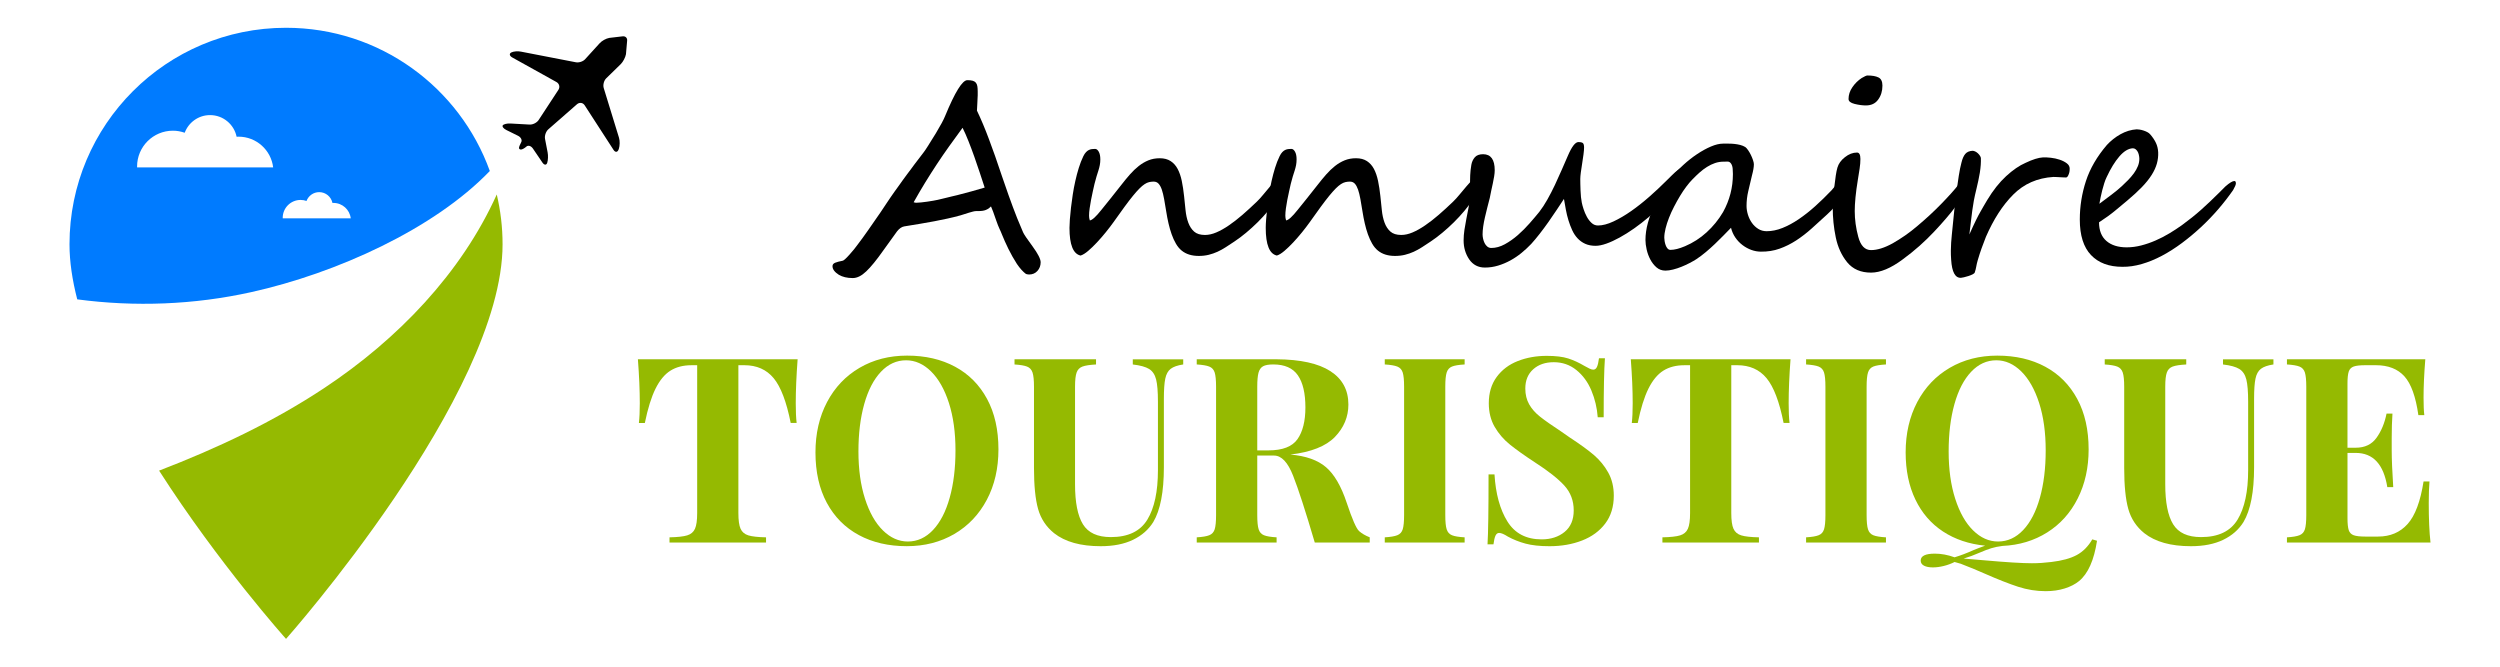 <?xml version="1.0" encoding="utf-8"?>
<!-- Generator: Adobe Illustrator 16.0.0, SVG Export Plug-In . SVG Version: 6.00 Build 0)  -->
<!DOCTYPE svg PUBLIC "-//W3C//DTD SVG 1.1//EN" "http://www.w3.org/Graphics/SVG/1.1/DTD/svg11.dtd">
<svg version="1.1" xmlns="http://www.w3.org/2000/svg" xmlns:xlink="http://www.w3.org/1999/xlink" x="0px" y="0px" width="225px"
	 height="60px" viewBox="0 0 225 60" enable-background="new 0 0 225 60" xml:space="preserve">
<g id="Layer_2">
</g>
<g id="Layer_1">
	<g>
		<g>
			<g>
				<path fill="#95BA01" d="M29.235,34.888c-4.648,3.088-9.699,5.461-14.916,7.469C19.683,50.728,25.743,57.5,25.743,57.5
					s19.488-21.955,19.488-35.512c0-1.543-0.182-3.042-0.523-4.485C41.513,24.6,35.778,30.542,29.235,34.888z"/>
				<path d="M56.438,3.707L56.337,4.88c-0.051,0.285-0.26,0.685-0.467,0.889l-1.313,1.282c-0.207,0.204-0.307,0.594-0.221,0.874
					l1.373,4.467c0.088,0.28,0.08,0.729-0.014,1.007l-0.014,0.038c-0.094,0.277-0.301,0.302-0.459,0.057l-2.602-4.019
					c-0.158-0.243-0.465-0.286-0.686-0.097l-2.582,2.259c-0.219,0.19-0.354,0.578-0.299,0.864l0.234,1.217
					c0.057,0.284,0.039,0.703-0.037,0.934c-0.076,0.229-0.268,0.219-0.432-0.021l-0.857-1.263c-0.164-0.238-0.422-0.322-0.58-0.18
					c-0.156,0.143-0.371,0.264-0.482,0.271c-0.109,0.008-0.195-0.061-0.189-0.151c0.004-0.09,0.092-0.317,0.199-0.507
					c0.105-0.19-0.021-0.447-0.281-0.578l-1.051-0.52c-0.262-0.127-0.406-0.32-0.324-0.426c0.084-0.105,0.387-0.178,0.678-0.162
					l1.734,0.096c0.291,0.017,0.656-0.168,0.814-0.411l1.779-2.717c0.16-0.243,0.082-0.556-0.174-0.699l-3.973-2.209
					c-0.258-0.14-0.299-0.344-0.1-0.451c0.199-0.104,0.592-0.139,0.877-0.077L51.804,5.6c0.285,0.064,0.672-0.059,0.865-0.279
					l1.297-1.425c0.195-0.22,0.582-0.436,0.871-0.485l1.17-0.137C56.294,3.226,56.487,3.419,56.438,3.707z"/>
			</g>
			<path fill="#007BFF" d="M25.743,2.5c-10.764,0-19.488,8.725-19.488,19.488c0,1.562,0.252,3.227,0.697,4.954
				c5.199,0.693,10.518,0.489,15.641-0.646c7.688-1.7,16.488-5.696,21.49-10.906C41.378,7.874,34.188,2.5,25.743,2.5z
				 M12.341,15.068l-0.004-0.082c0-1.779,1.443-3.223,3.223-3.223c0.373,0,0.729,0.067,1.063,0.185
				c0.346-0.928,1.236-1.589,2.283-1.589c1.178,0,2.162,0.838,2.389,1.949c0.057-0.002,0.113-0.008,0.172-0.008
				c1.607,0,2.932,1.209,3.117,2.768H12.341z M25.446,19.646l-0.002-0.041c0-0.891,0.721-1.611,1.611-1.611
				c0.188,0,0.365,0.033,0.531,0.092c0.174-0.463,0.619-0.794,1.143-0.794c0.588,0,1.08,0.419,1.193,0.975
				c0.029-0.001,0.057-0.004,0.086-0.004c0.805,0,1.467,0.604,1.559,1.384H25.446z"/>
		</g>
		<g>
			<g>
				<path d="M93.659,23.603c0,0.304-0.096,0.563-0.289,0.779s-0.447,0.324-0.758,0.324c-0.137,0-0.246-0.03-0.33-0.091
					c-0.105-0.084-0.223-0.195-0.352-0.336c-0.129-0.14-0.266-0.316-0.41-0.528c-0.279-0.433-0.535-0.886-0.768-1.359
					c-0.23-0.474-0.418-0.893-0.563-1.257c-0.039-0.106-0.078-0.203-0.119-0.29c-0.043-0.087-0.084-0.178-0.125-0.272
					c-0.043-0.095-0.086-0.197-0.131-0.308c-0.045-0.109-0.096-0.244-0.148-0.403c-0.221-0.652-0.379-1.081-0.477-1.285
					c-0.107,0.105-0.209,0.188-0.309,0.244c-0.098,0.057-0.203,0.099-0.313,0.125s-0.223,0.042-0.342,0.046
					c-0.117,0.004-0.244,0.006-0.381,0.006c-0.074,0-0.17,0.015-0.283,0.045s-0.238,0.064-0.369,0.103
					c-0.133,0.038-0.264,0.079-0.393,0.125s-0.25,0.084-0.365,0.114c-0.379,0.105-0.762,0.2-1.148,0.284
					c-0.387,0.083-0.785,0.165-1.193,0.244c-0.41,0.08-0.838,0.155-1.285,0.228s-0.922,0.149-1.422,0.233
					c-0.229,0.038-0.443,0.186-0.648,0.443c-0.197,0.266-0.607,0.834-1.229,1.706c-0.607,0.864-1.123,1.497-1.547,1.899
					c-0.418,0.401-0.822,0.603-1.217,0.603c-0.5,0-0.918-0.099-1.252-0.296c-0.379-0.242-0.568-0.5-0.568-0.773
					c0-0.144,0.082-0.248,0.244-0.313c0.164-0.064,0.385-0.123,0.666-0.176c0.092-0.008,0.299-0.193,0.625-0.558
					c0.311-0.349,0.547-0.637,0.705-0.864c0.318-0.417,0.643-0.862,0.973-1.337c0.33-0.474,0.699-1.006,1.109-1.598
					c0.197-0.303,0.371-0.564,0.523-0.785c0.152-0.22,0.277-0.405,0.375-0.557c0.105-0.152,0.227-0.322,0.357-0.512
					c0.133-0.189,0.287-0.402,0.461-0.638c0.076-0.105,0.168-0.234,0.273-0.386c0.105-0.152,0.23-0.322,0.375-0.512
					c0.145-0.197,0.275-0.372,0.393-0.523s0.219-0.288,0.301-0.409c0.092-0.121,0.207-0.273,0.348-0.455
					c0.141-0.183,0.305-0.398,0.494-0.648c0.061-0.076,0.182-0.254,0.359-0.534c0.178-0.281,0.418-0.668,0.723-1.16
					c0.424-0.705,0.701-1.221,0.83-1.547c0.887-2.153,1.553-3.23,2.002-3.23c0.195,0,0.355,0.018,0.477,0.051
					c0.121,0.034,0.217,0.092,0.285,0.171c0.068,0.08,0.113,0.187,0.137,0.318c0.021,0.133,0.033,0.294,0.033,0.483
					c0,0.129,0,0.243,0,0.342s-0.004,0.178-0.012,0.238c-0.008,0.122-0.016,0.277-0.021,0.467c-0.008,0.189-0.02,0.413-0.035,0.671
					c0.379,0.796,0.74,1.653,1.08,2.57c0.176,0.463,0.359,0.969,0.553,1.519s0.398,1.154,0.619,1.813
					c0.221,0.652,0.414,1.21,0.58,1.672c0.166,0.463,0.303,0.838,0.41,1.126c0.105,0.288,0.232,0.618,0.381,0.989
					c0.148,0.372,0.324,0.793,0.529,1.263c0.074,0.175,0.359,0.596,0.852,1.263C93.417,22.837,93.659,23.315,93.659,23.603z
					 M88.62,16.881c-0.137-0.417-0.283-0.866-0.443-1.348c-0.158-0.481-0.324-0.962-0.494-1.444
					c-0.17-0.481-0.346-0.945-0.523-1.393s-0.354-0.846-0.529-1.194c-0.424,0.576-0.826,1.13-1.205,1.66
					c-0.379,0.531-0.744,1.063-1.098,1.598c-0.352,0.535-0.701,1.083-1.047,1.644c-0.344,0.562-0.695,1.16-1.051,1.797
					c0.082,0.03,0.158,0.046,0.227,0.046c0.113,0,0.26-0.01,0.438-0.028c0.18-0.02,0.361-0.042,0.547-0.068s0.363-0.055,0.535-0.085
					c0.17-0.03,0.309-0.058,0.414-0.08c0.182-0.046,0.34-0.083,0.473-0.113s0.26-0.062,0.381-0.092s0.252-0.063,0.393-0.097
					s0.309-0.073,0.506-0.119c0.439-0.113,0.875-0.229,1.309-0.347C87.882,17.1,88.272,16.988,88.62,16.881z"/>
				<path d="M115.667,16.222c0,0.144-0.025,0.29-0.074,0.438c-0.049,0.148-0.109,0.296-0.182,0.443
					c-0.072,0.148-0.154,0.292-0.244,0.433c-0.092,0.141-0.18,0.274-0.262,0.403c-0.221,0.342-0.479,0.688-0.773,1.041
					c-0.297,0.353-0.613,0.695-0.949,1.029c-0.338,0.334-0.686,0.648-1.041,0.944c-0.357,0.296-0.705,0.557-1.047,0.784
					c-0.273,0.183-0.533,0.353-0.779,0.512s-0.494,0.296-0.744,0.41c-0.25,0.113-0.512,0.204-0.785,0.272s-0.572,0.103-0.898,0.103
					c-0.629,0-1.141-0.159-1.535-0.478c-0.197-0.159-0.369-0.366-0.518-0.62s-0.277-0.536-0.387-0.848
					c-0.111-0.311-0.205-0.641-0.285-0.989s-0.146-0.693-0.199-1.035c-0.068-0.424-0.133-0.805-0.193-1.143
					c-0.061-0.337-0.131-0.622-0.209-0.854c-0.08-0.23-0.178-0.409-0.291-0.534s-0.262-0.188-0.443-0.188
					c-0.145,0-0.281,0.016-0.41,0.046s-0.264,0.091-0.402,0.182c-0.141,0.091-0.295,0.22-0.461,0.387
					c-0.168,0.167-0.363,0.387-0.586,0.659c-0.225,0.273-0.48,0.607-0.768,1.001c-0.289,0.395-0.625,0.864-1.012,1.41
					c-0.191,0.266-0.414,0.558-0.672,0.876s-0.521,0.622-0.791,0.91s-0.531,0.542-0.789,0.762S97.45,22.94,97.253,23
					c-0.666-0.144-1-0.975-1-2.49c0-0.402,0.045-1.013,0.137-1.832c0.045-0.371,0.098-0.76,0.158-1.165
					c0.061-0.406,0.137-0.812,0.229-1.217c0.09-0.406,0.195-0.8,0.313-1.183s0.256-0.737,0.414-1.063
					c0.076-0.152,0.156-0.271,0.24-0.358c0.082-0.087,0.168-0.151,0.256-0.193c0.086-0.042,0.178-0.068,0.271-0.08
					c0.096-0.011,0.191-0.017,0.291-0.017c0.121,0,0.229,0.083,0.324,0.25c0.094,0.167,0.143,0.398,0.143,0.693
					c0,0.183-0.016,0.353-0.047,0.512c-0.029,0.16-0.072,0.323-0.125,0.489c-0.053,0.167-0.109,0.347-0.17,0.54
					s-0.121,0.416-0.182,0.666c-0.047,0.204-0.098,0.432-0.154,0.682c-0.057,0.251-0.109,0.505-0.158,0.763
					c-0.051,0.258-0.092,0.51-0.125,0.756c-0.035,0.247-0.053,0.469-0.053,0.665c0,0.137,0.023,0.277,0.068,0.421
					c0.213-0.022,0.563-0.341,1.047-0.955c0.25-0.311,0.525-0.652,0.824-1.023c0.301-0.371,0.623-0.781,0.973-1.229
					c0.258-0.333,0.514-0.645,0.768-0.933s0.518-0.54,0.791-0.756s0.563-0.387,0.869-0.512c0.309-0.125,0.646-0.188,1.02-0.188
					c0.393,0,0.721,0.085,0.982,0.256c0.262,0.17,0.473,0.405,0.631,0.705c0.16,0.3,0.283,0.657,0.371,1.074
					c0.086,0.417,0.156,0.876,0.209,1.376c0.047,0.425,0.09,0.846,0.131,1.263c0.043,0.417,0.123,0.79,0.246,1.12
					c0.121,0.33,0.295,0.598,0.521,0.802c0.229,0.205,0.555,0.308,0.979,0.308c0.326,0,0.668-0.076,1.023-0.228
					c0.357-0.151,0.732-0.362,1.127-0.632c0.395-0.269,0.801-0.585,1.223-0.949c0.42-0.364,0.854-0.762,1.303-1.194
					c0.174-0.167,0.365-0.377,0.574-0.631c0.207-0.254,0.412-0.499,0.613-0.734c0.201-0.234,0.389-0.436,0.563-0.603
					c0.176-0.167,0.314-0.25,0.422-0.25c0.045,0,0.119,0.022,0.221,0.068C115.616,16.041,115.667,16.116,115.667,16.222z"/>
				<path d="M133.329,16.222c0,0.144-0.023,0.29-0.072,0.438c-0.051,0.148-0.111,0.296-0.184,0.443
					c-0.07,0.148-0.152,0.292-0.244,0.433c-0.09,0.141-0.178,0.274-0.262,0.403c-0.219,0.342-0.477,0.688-0.773,1.041
					c-0.295,0.353-0.611,0.695-0.949,1.029s-0.684,0.648-1.041,0.944c-0.355,0.296-0.705,0.557-1.045,0.784
					c-0.273,0.183-0.533,0.353-0.779,0.512c-0.248,0.159-0.496,0.296-0.746,0.41c-0.25,0.113-0.512,0.204-0.785,0.272
					c-0.271,0.068-0.572,0.103-0.898,0.103c-0.629,0-1.141-0.159-1.535-0.478c-0.197-0.159-0.369-0.366-0.518-0.62
					c-0.146-0.254-0.275-0.536-0.387-0.848c-0.109-0.311-0.205-0.641-0.283-0.989c-0.08-0.349-0.146-0.693-0.199-1.035
					c-0.068-0.424-0.133-0.805-0.193-1.143c-0.061-0.337-0.131-0.622-0.211-0.854c-0.08-0.23-0.176-0.409-0.289-0.534
					c-0.115-0.125-0.262-0.188-0.443-0.188c-0.145,0-0.281,0.016-0.41,0.046s-0.264,0.091-0.404,0.182s-0.293,0.22-0.461,0.387
					c-0.166,0.167-0.361,0.387-0.586,0.659c-0.223,0.273-0.479,0.607-0.768,1.001c-0.287,0.395-0.625,0.864-1.012,1.41
					c-0.189,0.266-0.414,0.558-0.67,0.876c-0.26,0.318-0.521,0.622-0.791,0.91s-0.533,0.542-0.791,0.762s-0.484,0.36-0.682,0.421
					c-0.668-0.144-1.002-0.975-1.002-2.49c0-0.402,0.047-1.013,0.137-1.832c0.045-0.371,0.1-0.76,0.16-1.165
					c0.061-0.406,0.137-0.812,0.227-1.217c0.092-0.406,0.195-0.8,0.313-1.183s0.256-0.737,0.416-1.063
					c0.076-0.152,0.154-0.271,0.238-0.358s0.168-0.151,0.256-0.193s0.178-0.068,0.273-0.08c0.094-0.011,0.191-0.017,0.289-0.017
					c0.121,0,0.23,0.083,0.324,0.25c0.096,0.167,0.143,0.398,0.143,0.693c0,0.183-0.016,0.353-0.045,0.512
					c-0.031,0.16-0.072,0.323-0.125,0.489c-0.053,0.167-0.111,0.347-0.172,0.54s-0.121,0.416-0.182,0.666
					c-0.045,0.204-0.096,0.432-0.152,0.682c-0.057,0.251-0.111,0.505-0.16,0.763s-0.09,0.51-0.125,0.756
					c-0.033,0.247-0.051,0.469-0.051,0.665c0,0.137,0.021,0.277,0.068,0.421c0.211-0.022,0.561-0.341,1.047-0.955
					c0.25-0.311,0.523-0.652,0.824-1.023c0.299-0.371,0.623-0.781,0.973-1.229c0.258-0.333,0.514-0.645,0.768-0.933
					s0.518-0.54,0.789-0.756c0.273-0.216,0.564-0.387,0.871-0.512s0.646-0.188,1.018-0.188c0.395,0,0.723,0.085,0.984,0.256
					c0.262,0.17,0.471,0.405,0.631,0.705c0.158,0.3,0.281,0.657,0.369,1.074s0.158,0.876,0.211,1.376
					c0.045,0.425,0.088,0.846,0.131,1.263c0.041,0.417,0.123,0.79,0.244,1.12s0.295,0.598,0.523,0.802
					c0.227,0.205,0.553,0.308,0.979,0.308c0.326,0,0.666-0.076,1.023-0.228c0.355-0.151,0.73-0.362,1.125-0.632
					c0.395-0.269,0.803-0.585,1.223-0.949c0.422-0.364,0.855-0.762,1.303-1.194c0.174-0.167,0.365-0.377,0.574-0.631
					s0.414-0.499,0.615-0.734c0.199-0.234,0.387-0.436,0.563-0.603c0.174-0.167,0.314-0.25,0.42-0.25
					c0.047,0,0.119,0.022,0.223,0.068C133.278,16.041,133.329,16.116,133.329,16.222z"/>
				<path d="M151.517,15.153c0,0.288-0.072,0.616-0.217,0.983c-0.145,0.368-0.34,0.711-0.592,1.029
					c-0.318,0.41-0.676,0.815-1.074,1.218c-0.398,0.401-0.813,0.786-1.246,1.154c-0.432,0.367-0.871,0.709-1.318,1.023
					s-0.881,0.588-1.303,0.818c-0.42,0.231-0.816,0.414-1.188,0.546c-0.373,0.133-0.699,0.199-0.979,0.199
					c-0.357,0-0.668-0.061-0.934-0.182s-0.494-0.286-0.688-0.495c-0.193-0.208-0.354-0.453-0.482-0.733s-0.242-0.576-0.336-0.887
					c-0.096-0.312-0.174-0.632-0.234-0.961c-0.061-0.33-0.117-0.65-0.17-0.962c-0.189,0.289-0.404,0.613-0.643,0.973
					c-0.238,0.36-0.488,0.727-0.75,1.098c-0.262,0.372-0.527,0.729-0.797,1.075c-0.27,0.345-0.521,0.646-0.756,0.904
					c-0.266,0.28-0.557,0.55-0.871,0.808s-0.648,0.482-1,0.676c-0.354,0.193-0.723,0.35-1.109,0.467s-0.785,0.176-1.193,0.176
					c-0.6,0-1.07-0.246-1.41-0.739c-0.334-0.492-0.502-1.061-0.502-1.705c0-0.304,0.025-0.62,0.074-0.95
					c0.051-0.33,0.107-0.657,0.172-0.983s0.127-0.646,0.188-0.962c0.061-0.314,0.102-0.611,0.125-0.893
					c0.008-0.113,0.014-0.256,0.018-0.426c0.002-0.171,0.004-0.37,0.004-0.598c0-0.205,0-0.393,0-0.563
					c0-0.17,0.004-0.333,0.012-0.488s0.02-0.309,0.035-0.461c0.014-0.151,0.037-0.311,0.068-0.478
					c0.045-0.258,0.146-0.481,0.307-0.671c0.158-0.189,0.41-0.284,0.75-0.284c0.697,0,1.047,0.481,1.047,1.444
					c0,0.167-0.018,0.351-0.051,0.552c-0.035,0.2-0.074,0.409-0.119,0.625c-0.047,0.216-0.094,0.437-0.143,0.66
					s-0.094,0.441-0.131,0.653c-0.076,0.296-0.152,0.592-0.229,0.888c-0.074,0.296-0.145,0.584-0.209,0.864
					s-0.117,0.552-0.154,0.813c-0.037,0.261-0.057,0.502-0.057,0.722c0,0.114,0.016,0.241,0.045,0.381
					c0.031,0.141,0.076,0.273,0.137,0.398s0.143,0.229,0.244,0.313c0.104,0.084,0.223,0.125,0.359,0.125
					c0.4,0,0.807-0.111,1.217-0.335c0.408-0.224,0.801-0.501,1.178-0.83c0.375-0.33,0.727-0.683,1.057-1.059
					c0.33-0.375,0.619-0.718,0.871-1.029c0.242-0.311,0.482-0.678,0.721-1.103c0.24-0.425,0.467-0.866,0.684-1.325
					c0.215-0.459,0.422-0.915,0.619-1.37s0.375-0.864,0.535-1.229c0.355-0.834,0.674-1.251,0.955-1.251
					c0.205,0,0.342,0.032,0.41,0.097s0.102,0.195,0.102,0.393c0,0.151-0.018,0.356-0.051,0.614
					c-0.035,0.258-0.074,0.526-0.119,0.807c-0.047,0.281-0.086,0.55-0.121,0.808c-0.033,0.258-0.051,0.459-0.051,0.604
					c0,0.129,0.002,0.286,0.006,0.472s0.01,0.377,0.018,0.574s0.021,0.393,0.039,0.586c0.02,0.193,0.045,0.357,0.074,0.494
					c0.031,0.159,0.084,0.354,0.16,0.586c0.074,0.231,0.172,0.457,0.289,0.677s0.26,0.407,0.428,0.563
					c0.166,0.156,0.359,0.233,0.58,0.233c0.408,0,0.873-0.121,1.393-0.363c0.52-0.243,1.053-0.556,1.598-0.938
					c0.547-0.383,1.088-0.812,1.627-1.285c0.537-0.474,1.039-0.942,1.5-1.404c0.184-0.183,0.367-0.365,0.553-0.546
					c0.186-0.183,0.355-0.334,0.512-0.455c0.154-0.121,0.279-0.201,0.375-0.239S151.517,15.054,151.517,15.153z"/>
				<path d="M166.085,16.609c0,0.091-0.012,0.199-0.033,0.324c-0.023,0.125-0.057,0.252-0.098,0.381s-0.088,0.252-0.137,0.369
					c-0.049,0.118-0.1,0.211-0.152,0.279c-0.047,0.061-0.113,0.142-0.199,0.244c-0.088,0.103-0.184,0.215-0.291,0.336
					c-0.105,0.121-0.221,0.248-0.346,0.381s-0.256,0.26-0.393,0.381c-0.471,0.433-0.932,0.852-1.383,1.257s-0.916,0.764-1.393,1.075
					c-0.479,0.311-0.977,0.559-1.496,0.744c-0.52,0.187-1.082,0.275-1.689,0.268c-0.279,0-0.563-0.051-0.848-0.153
					c-0.283-0.103-0.551-0.248-0.801-0.438c-0.25-0.189-0.467-0.416-0.648-0.682s-0.311-0.558-0.387-0.876
					c-0.221,0.228-0.451,0.465-0.693,0.711s-0.494,0.494-0.756,0.745c-0.262,0.25-0.533,0.492-0.814,0.728
					c-0.279,0.235-0.568,0.451-0.863,0.648c-0.168,0.106-0.367,0.22-0.598,0.341c-0.232,0.122-0.475,0.233-0.729,0.336
					s-0.508,0.186-0.762,0.25s-0.482,0.097-0.688,0.097c-0.311,0-0.578-0.097-0.803-0.29c-0.223-0.193-0.408-0.431-0.557-0.711
					s-0.258-0.58-0.33-0.898s-0.107-0.603-0.107-0.853c0-0.501,0.072-1.013,0.215-1.536c0.145-0.522,0.332-1.033,0.564-1.529
					c0.23-0.497,0.488-0.969,0.773-1.416c0.283-0.447,0.563-0.846,0.836-1.194c0.287-0.363,0.629-0.726,1.023-1.086
					s0.803-0.683,1.229-0.967c0.424-0.284,0.842-0.514,1.25-0.688c0.41-0.174,0.773-0.261,1.092-0.261c0.16,0,0.328,0,0.506,0
					s0.355,0.009,0.529,0.028c0.174,0.019,0.346,0.049,0.512,0.091s0.318,0.104,0.455,0.188c0.068,0.046,0.148,0.133,0.238,0.262
					c0.092,0.129,0.178,0.272,0.256,0.432c0.08,0.16,0.146,0.319,0.199,0.479s0.08,0.284,0.08,0.375c0,0.25-0.057,0.584-0.17,1.001
					c-0.121,0.523-0.234,0.999-0.336,1.427c-0.102,0.429-0.154,0.87-0.154,1.325c0,0.258,0.043,0.521,0.125,0.79
					c0.084,0.27,0.203,0.515,0.359,0.734c0.154,0.22,0.344,0.399,0.568,0.54c0.223,0.141,0.477,0.21,0.756,0.21
					c0.463,0,0.938-0.097,1.422-0.29s0.977-0.458,1.473-0.796c0.496-0.337,0.992-0.728,1.484-1.171
					c0.492-0.444,0.979-0.916,1.455-1.416c0.039-0.046,0.105-0.124,0.199-0.233c0.096-0.11,0.193-0.22,0.297-0.33
					c0.102-0.109,0.203-0.208,0.301-0.296c0.1-0.087,0.17-0.131,0.217-0.131C166.005,16.142,166.085,16.298,166.085,16.609z
					 M155.962,15.665c0-0.129-0.008-0.288-0.021-0.478c-0.016-0.189-0.064-0.345-0.148-0.466s-0.186-0.181-0.307-0.177
					s-0.242,0.006-0.365,0.006c-0.264,0-0.52,0.042-0.768,0.125c-0.246,0.084-0.486,0.199-0.721,0.347
					c-0.236,0.148-0.461,0.318-0.678,0.512c-0.215,0.193-0.426,0.396-0.631,0.608c-0.174,0.175-0.357,0.391-0.551,0.648
					s-0.385,0.54-0.57,0.848c-0.186,0.307-0.365,0.629-0.539,0.967c-0.176,0.337-0.326,0.671-0.455,1.001
					c-0.129,0.329-0.232,0.647-0.307,0.955c-0.076,0.307-0.115,0.586-0.115,0.836c0,0.076,0.01,0.176,0.029,0.302
					c0.02,0.125,0.049,0.246,0.092,0.363c0.041,0.118,0.098,0.219,0.17,0.302s0.16,0.125,0.268,0.125
					c0.348,0,0.785-0.109,1.307-0.33c0.713-0.303,1.359-0.718,1.939-1.245s1.076-1.136,1.484-1.825
					C155.667,18.019,155.962,16.877,155.962,15.665z"/>
				<path d="M176.868,16.95c0.008,0.159-0.063,0.376-0.211,0.648c-0.148,0.273-0.348,0.582-0.602,0.927
					c-0.256,0.346-0.551,0.715-0.889,1.109c-0.336,0.395-0.691,0.788-1.063,1.183c-0.426,0.455-0.875,0.893-1.348,1.313
					c-0.475,0.421-0.98,0.828-1.52,1.223c-1.061,0.789-2.008,1.183-2.842,1.183c-0.918,0-1.631-0.307-2.139-0.921
					c-0.508-0.622-0.854-1.372-1.035-2.252c-0.182-0.872-0.273-1.771-0.273-2.695c0-0.387,0.045-0.989,0.137-1.809
					c0.045-0.409,0.092-0.762,0.137-1.058s0.094-0.534,0.148-0.717c0.105-0.355,0.328-0.667,0.67-0.933
					c0.35-0.28,0.713-0.421,1.092-0.421c0.205,0,0.307,0.193,0.307,0.58c0,0.259-0.023,0.55-0.072,0.876
					c-0.051,0.326-0.102,0.648-0.154,0.967c-0.1,0.599-0.17,1.136-0.217,1.609c-0.045,0.474-0.068,0.885-0.068,1.234
					c0,0.766,0.107,1.539,0.318,2.319c0.213,0.797,0.596,1.194,1.15,1.194c0.561,0,1.213-0.204,1.955-0.614
					c0.371-0.212,0.744-0.447,1.115-0.705s0.742-0.546,1.115-0.864c0.379-0.318,0.742-0.639,1.092-0.961
					c0.348-0.322,0.689-0.654,1.023-0.995c0.332-0.341,0.633-0.66,0.898-0.955c0.266-0.296,0.496-0.569,0.693-0.819
					c0.008-0.015,0.021-0.04,0.039-0.074c0.02-0.034,0.041-0.067,0.063-0.102c0.023-0.034,0.047-0.063,0.068-0.086
					c0.023-0.022,0.047-0.029,0.068-0.022c0.107,0,0.186,0.084,0.238,0.25C176.833,16.722,176.868,16.851,176.868,16.95z
					 M169.419,7.704c0,0.493-0.129,0.914-0.387,1.263c-0.25,0.349-0.619,0.522-1.104,0.522c-0.303,0-0.641-0.045-1.012-0.136
					c-0.365-0.092-0.547-0.239-0.547-0.444c0-0.371,0.115-0.726,0.348-1.063c0.23-0.337,0.51-0.611,0.836-0.824
					c0.258-0.151,0.428-0.228,0.512-0.228c0.432,0,0.766,0.059,1,0.177C169.3,7.087,169.419,7.333,169.419,7.704z"/>
				<path d="M186.272,15.176c0,0.045-0.004,0.111-0.01,0.198c-0.008,0.088-0.027,0.175-0.059,0.262
					c-0.029,0.088-0.066,0.165-0.107,0.233c-0.041,0.067-0.096,0.103-0.164,0.103c-0.047,0-0.123-0.002-0.229-0.006
					s-0.217-0.01-0.336-0.018c-0.117-0.008-0.229-0.013-0.334-0.017c-0.107-0.004-0.184-0.006-0.229-0.006
					c-1.447,0.091-2.654,0.622-3.617,1.592c-0.947,0.948-1.766,2.215-2.455,3.799c-0.131,0.326-0.256,0.664-0.383,1.013
					c-0.125,0.349-0.244,0.717-0.357,1.104c-0.061,0.212-0.104,0.399-0.131,0.563s-0.07,0.336-0.131,0.518
					c-0.016,0.061-0.08,0.119-0.193,0.177c-0.113,0.057-0.24,0.107-0.381,0.153c-0.141,0.045-0.275,0.083-0.404,0.113
					s-0.215,0.046-0.262,0.046c-0.521,0.03-0.818-0.512-0.887-1.627c-0.021-0.303-0.031-0.578-0.027-0.824s0.012-0.485,0.027-0.717
					c0.016-0.23,0.037-0.474,0.063-0.728c0.027-0.254,0.055-0.54,0.086-0.858c0.037-0.395,0.084-0.85,0.137-1.365
					s0.113-1.035,0.182-1.558c0.068-0.523,0.141-1.021,0.217-1.496c0.074-0.474,0.154-0.866,0.238-1.177
					c0.084-0.356,0.199-0.622,0.346-0.796c0.148-0.175,0.367-0.27,0.654-0.285c0.076,0,0.158,0.021,0.244,0.063
					c0.088,0.042,0.168,0.097,0.24,0.165s0.133,0.141,0.182,0.217c0.049,0.075,0.078,0.144,0.086,0.204
					c0.006,0.189,0.004,0.396-0.012,0.62s-0.043,0.455-0.08,0.693c-0.037,0.239-0.084,0.479-0.137,0.722
					c-0.053,0.243-0.105,0.475-0.158,0.694c-0.107,0.433-0.188,0.802-0.246,1.109c-0.057,0.307-0.104,0.604-0.141,0.893
					c-0.039,0.288-0.076,0.597-0.115,0.927c-0.037,0.33-0.086,0.737-0.146,1.223c0.129-0.288,0.24-0.534,0.334-0.739
					c0.096-0.205,0.182-0.385,0.258-0.54c0.074-0.155,0.145-0.294,0.209-0.415s0.135-0.248,0.211-0.381s0.158-0.279,0.25-0.438
					s0.205-0.353,0.342-0.58c0.529-0.879,1.1-1.598,1.705-2.154c0.607-0.558,1.191-0.958,1.752-1.2
					c0.637-0.304,1.16-0.467,1.57-0.489c0.197-0.008,0.432,0.004,0.705,0.034c0.271,0.03,0.533,0.087,0.783,0.171
					c0.252,0.083,0.465,0.191,0.643,0.324C186.185,14.826,186.272,14.987,186.272,15.176z"/>
				<path d="M201.229,16.506c0,0.113-0.084,0.314-0.25,0.603c-0.395,0.569-0.836,1.138-1.324,1.706
					c-0.49,0.569-1.01,1.109-1.559,1.621c-0.551,0.512-1.123,0.989-1.717,1.433c-0.596,0.443-1.197,0.827-1.803,1.149
					c-0.607,0.322-1.213,0.57-1.814,0.744c-0.604,0.175-1.186,0.258-1.746,0.251c-1.213,0-2.156-0.353-2.826-1.059
					c-0.672-0.705-1.008-1.77-1.008-3.195c0-1.19,0.186-2.347,0.553-3.469s0.994-2.202,1.883-3.241
					c0.166-0.183,0.354-0.356,0.563-0.523s0.428-0.314,0.66-0.443c0.23-0.129,0.469-0.231,0.715-0.308
					c0.248-0.075,0.496-0.121,0.746-0.136c0.061,0,0.145,0.007,0.25,0.022c0.105,0.015,0.221,0.042,0.342,0.079
					c0.121,0.038,0.238,0.086,0.352,0.143s0.205,0.127,0.273,0.21c0.213,0.243,0.381,0.493,0.506,0.751s0.195,0.542,0.211,0.854
					c0.016,0.349-0.025,0.691-0.119,1.029c-0.096,0.337-0.254,0.682-0.479,1.034c-0.223,0.353-0.518,0.717-0.881,1.092
					c-0.365,0.376-0.805,0.779-1.32,1.212c-0.326,0.272-0.688,0.574-1.086,0.903c-0.398,0.33-0.877,0.677-1.438,1.041
					c0,0.735,0.221,1.295,0.664,1.678s1.053,0.574,1.826,0.574c0.432,0,0.867-0.057,1.309-0.171
					c0.439-0.113,0.871-0.263,1.295-0.449c0.426-0.186,0.836-0.397,1.234-0.637c0.398-0.238,0.771-0.483,1.121-0.733
					c0.645-0.47,1.229-0.938,1.752-1.404c0.521-0.467,1.041-0.958,1.557-1.474l0.615-0.614c0.371-0.325,0.641-0.488,0.807-0.488
					C201.185,16.291,201.229,16.363,201.229,16.506z M192.54,14.244c-0.008-0.114-0.023-0.226-0.051-0.336
					c-0.027-0.109-0.066-0.206-0.119-0.29c-0.053-0.083-0.113-0.149-0.182-0.199c-0.068-0.049-0.148-0.073-0.24-0.073
					c-0.4,0.022-0.803,0.267-1.205,0.733c-0.402,0.466-0.781,1.082-1.137,1.848c-0.084,0.167-0.158,0.354-0.223,0.563
					c-0.064,0.209-0.125,0.421-0.182,0.638c-0.057,0.216-0.105,0.43-0.148,0.643c-0.041,0.212-0.076,0.401-0.107,0.568
					c0.395-0.296,0.758-0.568,1.092-0.819c0.334-0.25,0.645-0.508,0.934-0.772c0.182-0.167,0.367-0.348,0.557-0.541
					s0.361-0.396,0.518-0.607c0.154-0.213,0.279-0.433,0.369-0.66C192.507,14.709,192.548,14.478,192.54,14.244z"/>
			</g>
			<g>
				<path fill="#95BA01" d="M71.618,36.293c0,0.728,0.025,1.319,0.08,1.773h-0.535c-0.379-1.91-0.891-3.254-1.535-4.031
					s-1.523-1.166-2.639-1.166h-0.535v13.307c0,0.652,0.066,1.125,0.199,1.416c0.133,0.292,0.365,0.489,0.699,0.592
					s0.865,0.161,1.592,0.176v0.467h-8.688V48.36c0.727-0.015,1.258-0.073,1.592-0.176s0.566-0.3,0.699-0.592
					c0.133-0.291,0.199-0.764,0.199-1.416V32.87h-0.512c-0.744,0-1.375,0.163-1.895,0.489s-0.967,0.866-1.342,1.62
					c-0.375,0.755-0.695,1.784-0.961,3.088h-0.535c0.053-0.454,0.08-1.046,0.08-1.773c0-1.16-0.057-2.479-0.17-3.958h14.375
					C71.675,33.814,71.618,35.133,71.618,36.293z"/>
				<path fill="#95BA01" d="M85.96,33.006c1.236,0.667,2.195,1.634,2.877,2.9c0.684,1.266,1.023,2.778,1.023,4.538
					c0,1.706-0.348,3.219-1.047,4.538c-0.697,1.318-1.672,2.345-2.922,3.076c-1.252,0.731-2.678,1.098-4.277,1.098
					c-1.645,0-3.086-0.334-4.32-1.001c-1.236-0.667-2.195-1.634-2.879-2.9c-0.682-1.267-1.023-2.779-1.023-4.538
					c0-1.706,0.35-3.219,1.047-4.538s1.672-2.345,2.922-3.076c1.252-0.731,2.678-1.098,4.277-1.098
					C83.282,32.005,84.724,32.339,85.96,33.006z M79.284,33.461c-0.652,0.689-1.154,1.656-1.502,2.9
					c-0.35,1.243-0.523,2.665-0.523,4.265c0,1.615,0.197,3.037,0.592,4.265c0.395,1.229,0.93,2.177,1.609,2.844
					c0.678,0.667,1.428,1.001,2.246,1.001c0.857,0,1.611-0.345,2.264-1.035c0.652-0.689,1.152-1.656,1.5-2.9
					c0.35-1.243,0.523-2.665,0.523-4.265c0-1.615-0.197-3.037-0.59-4.266c-0.395-1.228-0.932-2.176-1.609-2.843
					c-0.68-0.667-1.428-1.001-2.248-1.001C80.69,32.426,79.935,32.771,79.284,33.461z"/>
				<path fill="#95BA01" d="M106.489,32.801c-0.508,0.076-0.883,0.207-1.127,0.393c-0.242,0.186-0.404,0.481-0.488,0.887
					c-0.084,0.406-0.125,1.003-0.125,1.792v6.176c0,2.222-0.318,3.867-0.955,4.936c-0.426,0.683-1.033,1.216-1.826,1.599
					s-1.762,0.574-2.906,0.574c-1.805,0-3.203-0.391-4.195-1.172c-0.713-0.576-1.193-1.302-1.439-2.178s-0.369-2.106-0.369-3.69
					v-7.313c0-0.592-0.045-1.018-0.131-1.279c-0.088-0.262-0.252-0.439-0.496-0.535c-0.242-0.095-0.617-0.157-1.125-0.188v-0.466
					h7.336v0.466c-0.563,0.03-0.969,0.093-1.223,0.188c-0.254,0.096-0.43,0.273-0.523,0.535c-0.096,0.262-0.143,0.688-0.143,1.279
					v8.78c0,1.63,0.236,2.83,0.711,3.6s1.311,1.154,2.508,1.154c1.555,0,2.65-0.523,3.287-1.569s0.955-2.532,0.955-4.458v-6.153
					c0-0.902-0.055-1.571-0.164-2.008c-0.111-0.436-0.32-0.75-0.631-0.943c-0.313-0.193-0.801-0.328-1.469-0.404v-0.466h4.539
					V32.801z"/>
				<path fill="#95BA01" d="M116.378,42.81c-0.475-1.205-1.045-1.809-1.711-1.809h-1.514v5.357c0,0.591,0.041,1.018,0.125,1.279
					s0.242,0.439,0.479,0.534c0.234,0.096,0.613,0.158,1.137,0.188v0.467h-7.188V48.36c0.508-0.029,0.883-0.092,1.125-0.188
					c0.244-0.095,0.406-0.272,0.49-0.534c0.082-0.262,0.125-0.688,0.125-1.279V34.803c0-0.592-0.043-1.018-0.125-1.279
					c-0.084-0.262-0.246-0.439-0.49-0.535c-0.242-0.095-0.617-0.157-1.125-0.188v-0.466h7.188c2.146,0.015,3.76,0.371,4.84,1.068
					c1.08,0.698,1.621,1.699,1.621,3.003c0,1.107-0.404,2.08-1.211,2.917c-0.809,0.838-2.145,1.367-4.01,1.587
					c1.395,0.121,2.465,0.501,3.207,1.138s1.363,1.7,1.859,3.19c0.496,1.489,0.871,2.345,1.121,2.564s0.568,0.405,0.955,0.557v0.467
					h-4.947C117.503,46.021,116.853,44.016,116.378,42.81z M113.153,34.803v5.732h1.002c1.273,0,2.146-0.338,2.621-1.013
					c0.473-0.675,0.711-1.626,0.711-2.854c0-1.273-0.227-2.236-0.678-2.889s-1.188-0.979-2.211-0.979
					c-0.418,0-0.725,0.056-0.922,0.165c-0.197,0.11-0.334,0.304-0.41,0.58C113.192,33.824,113.153,34.242,113.153,34.803z"/>
				<path fill="#95BA01" d="M131.817,32.801c-0.523,0.03-0.902,0.093-1.137,0.188c-0.236,0.096-0.395,0.273-0.479,0.535
					s-0.125,0.688-0.125,1.279v11.556c0,0.591,0.041,1.018,0.125,1.279s0.242,0.439,0.479,0.534
					c0.234,0.096,0.613,0.158,1.137,0.188v0.467h-7.188V48.36c0.508-0.029,0.883-0.092,1.125-0.188
					c0.244-0.095,0.406-0.272,0.49-0.534c0.082-0.262,0.125-0.688,0.125-1.279V34.803c0-0.592-0.043-1.018-0.125-1.279
					c-0.084-0.262-0.246-0.439-0.49-0.535c-0.242-0.095-0.617-0.157-1.125-0.188v-0.466h7.188V32.801z"/>
				<path fill="#95BA01" d="M141.138,32.261c0.482,0.155,0.973,0.381,1.473,0.677c0.168,0.099,0.318,0.178,0.451,0.239
					c0.131,0.061,0.244,0.091,0.334,0.091c0.145,0,0.254-0.082,0.33-0.245s0.137-0.422,0.182-0.778h0.535
					c-0.076,1.038-0.113,2.809-0.113,5.311h-0.535c-0.061-0.841-0.25-1.644-0.568-2.405s-0.77-1.378-1.354-1.848
					c-0.584-0.471-1.262-0.705-2.035-0.705c-0.76,0-1.375,0.212-1.85,0.637c-0.473,0.425-0.711,1.001-0.711,1.729
					c0,0.546,0.117,1.021,0.348,1.428c0.23,0.405,0.557,0.775,0.979,1.108c0.42,0.334,1.063,0.785,1.928,1.354l0.75,0.523
					c0.918,0.599,1.641,1.124,2.168,1.575c0.525,0.451,0.957,0.977,1.289,1.575c0.334,0.599,0.502,1.293,0.502,2.081
					c0,0.993-0.256,1.829-0.768,2.508s-1.209,1.188-2.088,1.53c-0.879,0.341-1.854,0.512-2.924,0.512
					c-0.871,0-1.594-0.078-2.166-0.233s-1.102-0.366-1.586-0.631c-0.342-0.22-0.604-0.33-0.785-0.33
					c-0.145,0-0.254,0.081-0.33,0.244s-0.137,0.423-0.182,0.779h-0.535c0.061-0.979,0.092-3.074,0.092-6.289h0.535
					c0.105,1.743,0.492,3.154,1.16,4.23c0.666,1.077,1.693,1.615,3.082,1.615c0.834,0,1.523-0.224,2.068-0.671
					c0.547-0.447,0.82-1.092,0.82-1.934c0-0.872-0.281-1.617-0.842-2.235c-0.563-0.617-1.449-1.317-2.662-2.098
					c-0.926-0.607-1.668-1.136-2.229-1.587c-0.563-0.451-1.02-0.982-1.377-1.593c-0.355-0.61-0.533-1.32-0.533-2.132
					c0-0.933,0.236-1.722,0.709-2.366c0.475-0.645,1.107-1.122,1.9-1.433c0.793-0.312,1.662-0.467,2.609-0.467
					C140.015,32.028,140.657,32.106,141.138,32.261z"/>
				<path fill="#95BA01" d="M160.979,36.293c0,0.728,0.025,1.319,0.08,1.773h-0.535c-0.379-1.91-0.891-3.254-1.535-4.031
					s-1.523-1.166-2.639-1.166h-0.535v13.307c0,0.652,0.066,1.125,0.199,1.416c0.133,0.292,0.365,0.489,0.699,0.592
					s0.865,0.161,1.592,0.176v0.467h-8.688V48.36c0.727-0.015,1.258-0.073,1.592-0.176s0.566-0.3,0.699-0.592
					c0.133-0.291,0.199-0.764,0.199-1.416V32.87h-0.512c-0.744,0-1.375,0.163-1.895,0.489s-0.967,0.866-1.342,1.62
					c-0.375,0.755-0.695,1.784-0.961,3.088h-0.535c0.053-0.454,0.08-1.046,0.08-1.773c0-1.16-0.057-2.479-0.17-3.958h14.375
					C161.036,33.814,160.979,35.133,160.979,36.293z"/>
				<path fill="#95BA01" d="M169.737,32.801c-0.523,0.03-0.902,0.093-1.139,0.188c-0.234,0.096-0.395,0.273-0.477,0.535
					c-0.084,0.262-0.125,0.688-0.125,1.279v11.556c0,0.591,0.041,1.018,0.125,1.279c0.082,0.262,0.242,0.439,0.477,0.534
					c0.236,0.096,0.615,0.158,1.139,0.188v0.467h-7.189V48.36c0.508-0.029,0.885-0.092,1.127-0.188
					c0.242-0.095,0.406-0.272,0.488-0.534c0.084-0.262,0.125-0.688,0.125-1.279V34.803c0-0.592-0.041-1.018-0.125-1.279
					c-0.082-0.262-0.246-0.439-0.488-0.535c-0.242-0.095-0.619-0.157-1.127-0.188v-0.466h7.189V32.801z"/>
				<path fill="#95BA01" d="M188.731,48.667c-0.266,1.751-0.805,2.961-1.615,3.628c-0.342,0.28-0.771,0.502-1.291,0.665
					s-1.09,0.245-1.713,0.245c-0.842,0-1.67-0.133-2.484-0.398s-1.818-0.659-3.008-1.183c-0.297-0.129-0.619-0.268-0.967-0.415
					c-0.35-0.147-0.744-0.306-1.184-0.472l-0.557-0.159c-0.297,0.151-0.619,0.271-0.967,0.357c-0.35,0.088-0.68,0.131-0.99,0.131
					c-0.326,0-0.59-0.051-0.791-0.153c-0.199-0.103-0.301-0.256-0.301-0.461c0-0.417,0.426-0.625,1.273-0.625
					c0.576,0,1.168,0.109,1.775,0.33c0.529-0.159,1.092-0.372,1.684-0.638c0.105-0.045,0.266-0.109,0.482-0.193
					c0.217-0.083,0.412-0.155,0.586-0.216c-1.449-0.144-2.711-0.568-3.787-1.273s-1.908-1.664-2.49-2.878
					c-0.584-1.213-0.877-2.627-0.877-4.242c0-1.706,0.35-3.219,1.047-4.538s1.672-2.345,2.922-3.076
					c1.252-0.731,2.678-1.098,4.277-1.098c1.645,0,3.086,0.334,4.322,1.001s2.195,1.634,2.877,2.9
					c0.684,1.266,1.023,2.778,1.023,4.538c0,1.645-0.326,3.116-0.979,4.412c-0.652,1.297-1.566,2.316-2.746,3.06
					s-2.523,1.149-4.031,1.217c-0.371,0.046-0.705,0.114-1.002,0.205c-0.295,0.091-0.645,0.224-1.045,0.398
					c-0.502,0.22-0.982,0.397-1.445,0.534l1.889,0.159c1.971,0.175,3.389,0.262,4.254,0.262c0.576,0,1.16-0.038,1.75-0.113
					c0.963-0.114,1.725-0.323,2.287-0.626c0.561-0.304,1.027-0.773,1.398-1.41L188.731,48.667z M175.97,44.891
					c0.395,1.229,0.93,2.177,1.609,2.844c0.678,0.667,1.428,1.001,2.246,1.001c0.857,0,1.611-0.345,2.264-1.035
					c0.652-0.689,1.152-1.656,1.5-2.9c0.35-1.243,0.523-2.665,0.523-4.265c0-1.615-0.197-3.037-0.59-4.266
					c-0.395-1.228-0.932-2.176-1.609-2.843c-0.68-0.667-1.428-1.001-2.248-1.001c-0.855,0-1.611,0.345-2.262,1.035
					c-0.652,0.689-1.154,1.656-1.502,2.9c-0.35,1.243-0.523,2.665-0.523,4.265C175.378,42.242,175.575,43.664,175.97,44.891z"/>
				<path fill="#95BA01" d="M204.608,32.801c-0.508,0.076-0.883,0.207-1.127,0.393c-0.242,0.186-0.404,0.481-0.488,0.887
					c-0.084,0.406-0.125,1.003-0.125,1.792v6.176c0,2.222-0.318,3.867-0.955,4.936c-0.426,0.683-1.033,1.216-1.826,1.599
					s-1.762,0.574-2.906,0.574c-1.805,0-3.203-0.391-4.195-1.172c-0.713-0.576-1.193-1.302-1.439-2.178s-0.369-2.106-0.369-3.69
					v-7.313c0-0.592-0.045-1.018-0.131-1.279c-0.088-0.262-0.252-0.439-0.496-0.535c-0.242-0.095-0.617-0.157-1.125-0.188v-0.466
					h7.336v0.466c-0.563,0.03-0.969,0.093-1.223,0.188c-0.254,0.096-0.43,0.273-0.523,0.535c-0.096,0.262-0.143,0.688-0.143,1.279
					v8.78c0,1.63,0.236,2.83,0.711,3.6s1.311,1.154,2.508,1.154c1.555,0,2.65-0.523,3.287-1.569s0.955-2.532,0.955-4.458v-6.153
					c0-0.902-0.055-1.571-0.164-2.008c-0.111-0.436-0.32-0.75-0.631-0.943c-0.313-0.193-0.801-0.328-1.469-0.404v-0.466h4.539
					V32.801z"/>
				<path fill="#95BA01" d="M218.745,48.827h-12.92V48.36c0.508-0.029,0.883-0.092,1.125-0.188c0.244-0.095,0.406-0.272,0.49-0.534
					c0.082-0.262,0.125-0.688,0.125-1.279V34.803c0-0.592-0.043-1.018-0.125-1.279c-0.084-0.262-0.246-0.439-0.49-0.535
					c-0.242-0.095-0.617-0.157-1.125-0.188v-0.466h12.453c-0.105,1.289-0.158,2.438-0.158,3.446c0,0.682,0.021,1.209,0.068,1.58
					h-0.535c-0.234-1.66-0.654-2.824-1.256-3.491c-0.604-0.667-1.459-1.001-2.566-1.001h-0.955c-0.477,0-0.826,0.04-1.045,0.119
					c-0.221,0.08-0.369,0.231-0.445,0.455c-0.074,0.224-0.113,0.586-0.113,1.086v5.767h0.74c0.826,0,1.453-0.301,1.881-0.904
					c0.43-0.603,0.727-1.325,0.895-2.166h0.533c-0.045,0.651-0.068,1.384-0.068,2.194v1.115c0,0.788,0.047,1.892,0.137,3.31h-0.533
					c-0.326-2.055-1.275-3.082-2.844-3.082h-0.74v5.868c0,0.501,0.039,0.863,0.113,1.086c0.076,0.225,0.225,0.376,0.445,0.455
					c0.219,0.08,0.568,0.12,1.045,0.12h1.148c1.1,0,1.986-0.378,2.662-1.132c0.676-0.755,1.152-2.03,1.434-3.827h0.533
					c-0.045,0.508-0.066,1.16-0.066,1.956C218.587,46.715,218.64,47.894,218.745,48.827z"/>
			</g>
		</g>
	</g>
</g>
</svg>
